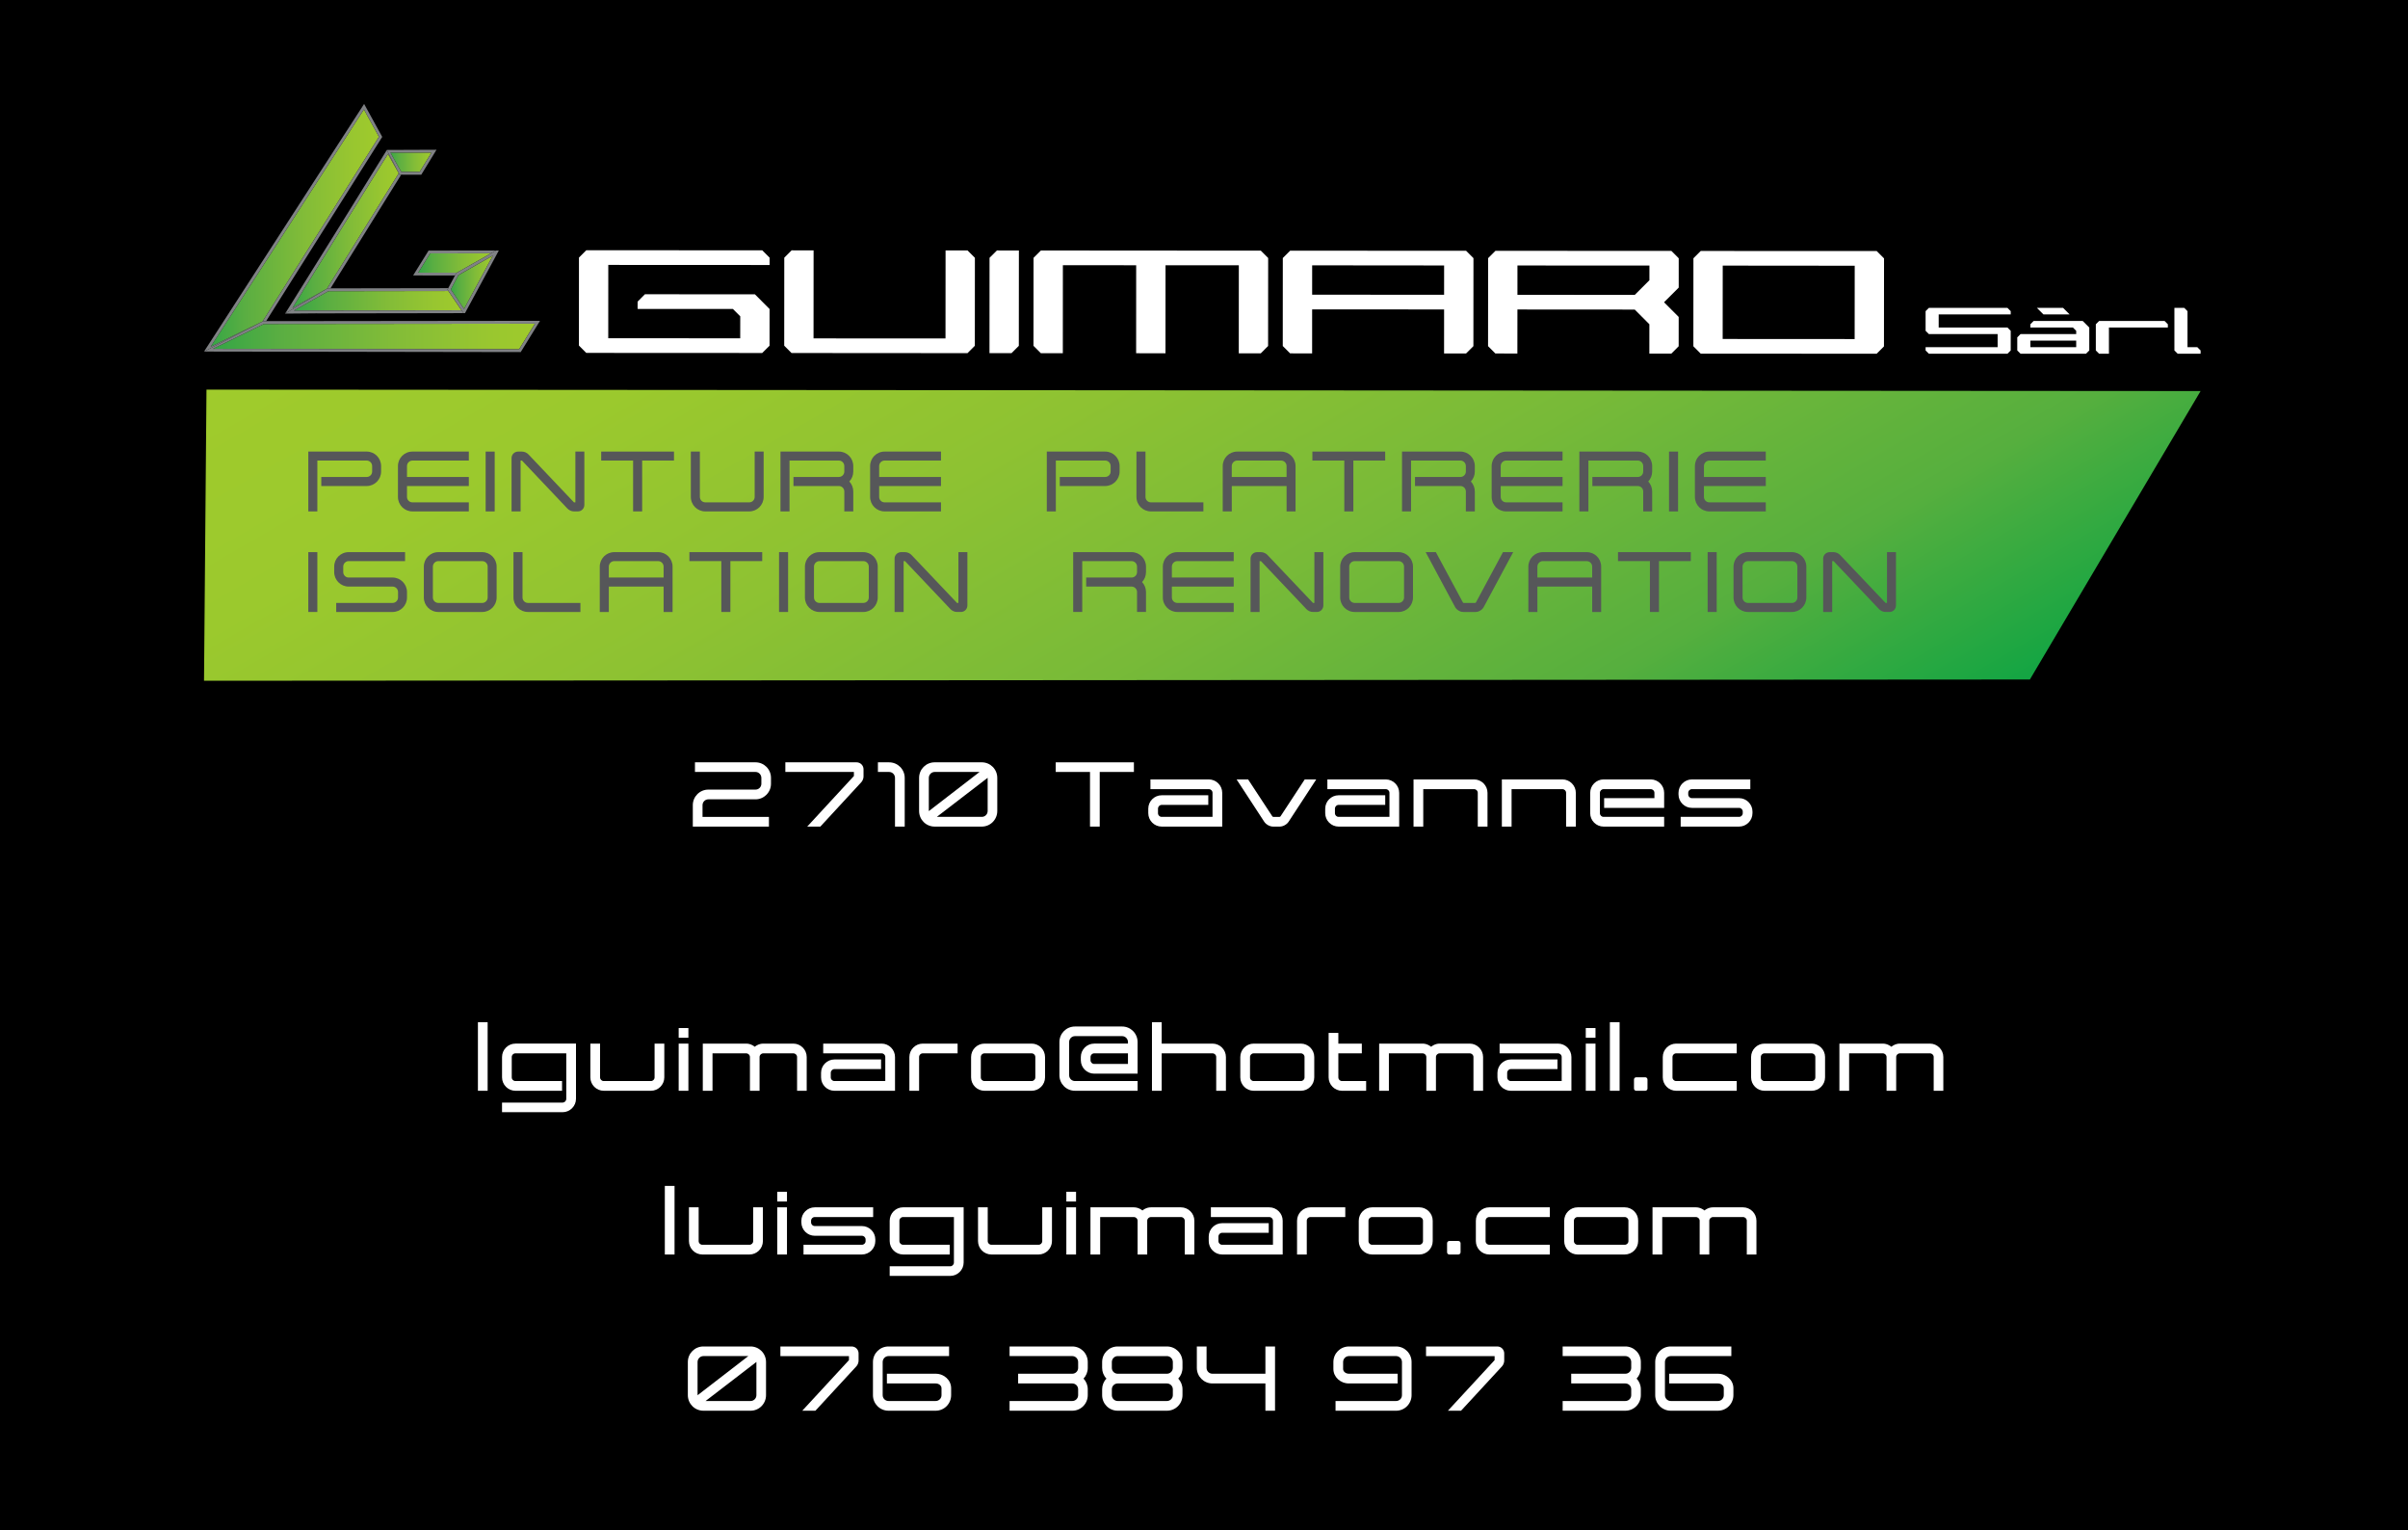 <?xml version="1.0" encoding="UTF-8"?> <svg xmlns="http://www.w3.org/2000/svg" xmlns:xlink="http://www.w3.org/1999/xlink" version="1.1" id="Calque_1" x="0px" y="0px" width="240.945px" height="153.071px" viewBox="0 0 240.945 153.071" xml:space="preserve"> <rect width="240.945" height="153.071"></rect> <g> <defs> <polygon id="SVGID_1_" points="21.076,34.689 26.274,32.157 37.918,13.685 37.918,13.683 36.415,10.947 "></polygon> </defs> <clipPath id="SVGID_2_"> <use xlink:href="#SVGID_1_" overflow="visible"></use> </clipPath> <linearGradient id="SVGID_3_" gradientUnits="userSpaceOnUse" x1="0" y1="153.071" x2="1" y2="153.071" gradientTransform="matrix(17.372 0 0 -17.372 20.688 2681.97)"> <stop offset="0" style="stop-color:#30A546"></stop> <stop offset="0.221" style="stop-color:#5AAE42"></stop> <stop offset="0.562" style="stop-color:#82BC38"></stop> <stop offset="0.834" style="stop-color:#98C630"></stop> <stop offset="1" style="stop-color:#A0CB2B"></stop> </linearGradient> <rect x="21.076" y="10.947" clip-path="url(#SVGID_2_)" fill="url(#SVGID_3_)" width="16.842" height="23.742"></rect> </g> <g> <defs> <rect id="SVGID_4_" width="240.945" height="95.709"></rect> </defs> <clipPath id="SVGID_5_"> <use xlink:href="#SVGID_4_" overflow="visible"></use> </clipPath> <path clip-path="url(#SVGID_5_)" fill="#808285" d="M26.338,32.123h0.033h0.257l11.574-18.358l0.045-0.071l-1.814-3.297 c-5.34,8.256-10.679,16.513-16.019,24.77C22.39,34.153,24.364,33.138,26.338,32.123 M26.273,32.157l-5.197,2.532l15.339-23.741 l1.503,2.735L26.273,32.157z"></path> </g> <g> <defs> <polygon id="SVGID_6_" points="26.404,32.407 21.293,34.897 51.044,34.937 51.943,34.937 53.525,32.378 53.525,32.377 "></polygon> </defs> <clipPath id="SVGID_7_"> <use xlink:href="#SVGID_6_" overflow="visible"></use> </clipPath> <linearGradient id="SVGID_8_" gradientUnits="userSpaceOnUse" x1="0" y1="153.073" x2="1" y2="153.073" gradientTransform="matrix(33.095 0 0 -33.095 20.688 5099.552)"> <stop offset="0" style="stop-color:#30A546"></stop> <stop offset="0.221" style="stop-color:#5AAE42"></stop> <stop offset="0.562" style="stop-color:#82BC38"></stop> <stop offset="0.834" style="stop-color:#98C630"></stop> <stop offset="1" style="stop-color:#A0CB2B"></stop> </linearGradient> <rect x="21.293" y="32.377" clip-path="url(#SVGID_7_)" fill="url(#SVGID_8_)" width="32.232" height="2.56"></rect> </g> <g> <defs> <rect id="SVGID_9_" width="240.945" height="95.709"></rect> </defs> <clipPath id="SVGID_10_"> <use xlink:href="#SVGID_9_" overflow="visible"></use> </clipPath> <path clip-path="url(#SVGID_10_)" fill="#808285" d="M26.629,32.123h-0.257h-0.033c-1.975,1.015-3.95,2.03-5.925,3.044 c10.537,0.017,21.073,0.035,31.609,0.053l0.079,0.001l1.931-3.129L26.629,32.123z M21.293,34.897l5.111-2.49l27.122-0.03 l-1.583,2.561L21.293,34.897z"></path> </g> <g> <defs> <polygon id="SVGID_11_" points="34.698,22.01 30.311,29.081 30.293,29.125 29.256,30.816 29.258,30.816 32.716,28.881 39.901,17.329 38.819,15.403 "></polygon> </defs> <clipPath id="SVGID_12_"> <use xlink:href="#SVGID_11_" overflow="visible"></use> </clipPath> <linearGradient id="SVGID_13_" gradientUnits="userSpaceOnUse" x1="0" y1="153.071" x2="1" y2="153.071" gradientTransform="matrix(11.185 0 0 -11.185 28.875 1735.16)"> <stop offset="0" style="stop-color:#30A546"></stop> <stop offset="0.221" style="stop-color:#5AAE42"></stop> <stop offset="0.562" style="stop-color:#82BC38"></stop> <stop offset="0.834" style="stop-color:#98C630"></stop> <stop offset="1" style="stop-color:#A0CB2B"></stop> </linearGradient> <rect x="29.256" y="15.403" clip-path="url(#SVGID_12_)" fill="url(#SVGID_13_)" width="10.645" height="15.413"></rect> </g> <g> <defs> <rect id="SVGID_14_" width="240.945" height="95.709"></rect> </defs> <clipPath id="SVGID_15_"> <use xlink:href="#SVGID_14_" overflow="visible"></use> </clipPath> <path clip-path="url(#SVGID_15_)" fill="#808285" d="M38.704,15.009c-1.413,2.285-2.828,4.568-4.246,6.851 c-1.972,3.175-3.949,6.346-5.93,9.512c1.417-0.843,2.835-1.685,4.252-2.528h0.037h0.254l7.073-11.371h-0.161 C39.557,16.653,39.13,15.832,38.704,15.009 M32.716,28.88l-3.46,1.936l1.038-1.692l0.017-0.044l4.387-7.071l4.122-6.606 l1.081,1.925L32.716,28.88z"></path> </g> <g> <defs> <polygon id="SVGID_16_" points="39.067,15.268 39.066,15.27 40.147,17.191 41.89,17.197 41.993,17.197 43.174,15.265 "></polygon> </defs> <clipPath id="SVGID_17_"> <use xlink:href="#SVGID_16_" overflow="visible"></use> </clipPath> <linearGradient id="SVGID_18_" gradientUnits="userSpaceOnUse" x1="0" y1="153.071" x2="1" y2="153.071" gradientTransform="matrix(4.594 0 0 -4.594 38.832 719.397)"> <stop offset="0" style="stop-color:#30A546"></stop> <stop offset="0.221" style="stop-color:#5AAE42"></stop> <stop offset="0.562" style="stop-color:#82BC38"></stop> <stop offset="0.834" style="stop-color:#98C630"></stop> <stop offset="1" style="stop-color:#A0CB2B"></stop> </linearGradient> <rect x="39.066" y="15.265" clip-path="url(#SVGID_17_)" fill="url(#SVGID_18_)" width="4.108" height="1.932"></rect> </g> <g> <defs> <rect id="SVGID_19_" width="240.945" height="95.709"></rect> </defs> <clipPath id="SVGID_20_"> <use xlink:href="#SVGID_19_" overflow="visible"></use> </clipPath> <path clip-path="url(#SVGID_20_)" fill="#808285" d="M39.982,17.473h0.162l2.007,0.006l1.526-2.499 c-1.659,0.007-3.319,0.013-4.979,0.02c0.003,0.002,0.004,0.005,0.006,0.009C39.13,15.831,39.556,16.653,39.982,17.473 M43.174,15.265l-1.181,1.932l-1.846-0.006l-1.081-1.923L43.174,15.265z"></path> </g> <g> <defs> <polygon id="SVGID_21_" points="43.041,25.347 41.845,27.273 45.71,27.279 49.13,25.342 "></polygon> </defs> <clipPath id="SVGID_22_"> <use xlink:href="#SVGID_21_" overflow="visible"></use> </clipPath> <linearGradient id="SVGID_23_" gradientUnits="userSpaceOnUse" x1="0" y1="153.071" x2="1" y2="153.071" gradientTransform="matrix(8.072 0 0 -8.072 41.598 1261.938)"> <stop offset="0" style="stop-color:#30A546"></stop> <stop offset="0.221" style="stop-color:#5AAE42"></stop> <stop offset="0.562" style="stop-color:#82BC38"></stop> <stop offset="0.834" style="stop-color:#98C630"></stop> <stop offset="1" style="stop-color:#A0CB2B"></stop> </linearGradient> <rect x="41.845" y="25.342" clip-path="url(#SVGID_22_)" fill="url(#SVGID_23_)" width="7.285" height="1.937"></rect> </g> <g> <defs> <path id="SVGID_24_" d="M32.852,29.128l-3.459,1.935l2.372,0.002l0.017,0.002l13.52-0.024c0.047,0.001,0.093,0.001,0.135-0.001 h0.744l-1.318-1.933L32.852,29.128z"></path> </defs> <clipPath id="SVGID_25_"> <use xlink:href="#SVGID_24_" overflow="visible"></use> </clipPath> <linearGradient id="SVGID_26_" gradientUnits="userSpaceOnUse" x1="0" y1="153.071" x2="1" y2="153.071" gradientTransform="matrix(17.593 0 0 -17.593 28.844 2722.99)"> <stop offset="0" style="stop-color:#30A546"></stop> <stop offset="0.221" style="stop-color:#5AAE42"></stop> <stop offset="0.562" style="stop-color:#82BC38"></stop> <stop offset="0.834" style="stop-color:#98C630"></stop> <stop offset="1" style="stop-color:#A0CB2B"></stop> </linearGradient> <rect x="29.393" y="29.109" clip-path="url(#SVGID_25_)" fill="url(#SVGID_26_)" width="16.788" height="1.958"></rect> </g> <g> <defs> <rect id="SVGID_27_" width="240.945" height="95.709"></rect> </defs> <clipPath id="SVGID_28_"> <use xlink:href="#SVGID_27_" overflow="visible"></use> </clipPath> <path clip-path="url(#SVGID_28_)" fill="#808285" d="M32.816,28.845H32.78c-1.417,0.843-2.835,1.684-4.252,2.527 c1.067-0.008,2.133-0.018,3.198-0.028l0.02,0.004l13.557-0.021c0.05,0,0.097-0.001,0.14-0.002h0.619v-0.002h0.316l-1.604-2.355 l0.077-0.143L32.816,28.845z M44.864,29.109l1.318,1.932h-0.744c-0.042,0.003-0.088,0.003-0.135,0.002l-13.521,0.024l-0.017-0.002 l-2.371-0.002l3.459-1.935L44.864,29.109z"></path> </g> <g> <defs> <polygon id="SVGID_29_" points="45.862,27.527 45.104,28.95 46.435,30.903 49.316,25.569 "></polygon> </defs> <clipPath id="SVGID_30_"> <use xlink:href="#SVGID_29_" overflow="visible"></use> </clipPath> <linearGradient id="SVGID_31_" gradientUnits="userSpaceOnUse" x1="0" y1="153.071" x2="1" y2="153.071" gradientTransform="matrix(4.73 0 0 -4.73 44.941 752.298)"> <stop offset="0" style="stop-color:#30A546"></stop> <stop offset="0.221" style="stop-color:#5AAE42"></stop> <stop offset="0.562" style="stop-color:#82BC38"></stop> <stop offset="0.834" style="stop-color:#98C630"></stop> <stop offset="1" style="stop-color:#A0CB2B"></stop> </linearGradient> <rect x="45.104" y="25.569" clip-path="url(#SVGID_30_)" fill="url(#SVGID_31_)" width="4.212" height="5.334"></rect> </g> <polygon fill="#808285" points="49.322,25.558 45.867,27.515 45.862,27.527 49.316,25.569 "></polygon> <g> <defs> <polygon id="SVGID_32_" points="45.867,27.515 45.862,27.527 49.316,25.569 49.322,25.558 "></polygon> </defs> <clipPath id="SVGID_33_"> <use xlink:href="#SVGID_32_" overflow="visible"></use> </clipPath> <linearGradient id="SVGID_34_" gradientUnits="userSpaceOnUse" x1="0" y1="153.073" x2="1" y2="153.073" gradientTransform="matrix(4.745 0.014 0.014 -4.745 42.732 752.802)"> <stop offset="0" style="stop-color:#30A546"></stop> <stop offset="1" style="stop-color:#A0CB2B"></stop> </linearGradient> <polygon clip-path="url(#SVGID_33_)" fill="url(#SVGID_34_)" points="45.862,25.547 49.328,25.558 49.322,27.537 45.856,27.527 "></polygon> </g> <polygon fill="#808285" points="41.337,27.553 45.521,27.56 45.656,27.309 45.71,27.278 41.844,27.272 43.04,25.346 49.13,25.342 49.629,25.058 42.884,25.063 "></polygon> <path fill="#808285" d="M49.628,25.059l-3.917,2.22l-0.055,0.031l-0.806,1.516l-0.076,0.142l1.604,2.356l0.147-0.001l0.057-0.098 l3.331-6.166l0.001-0.002h-0.281L49.628,25.059z M49.316,25.568l-2.881,5.334l-1.33-1.952l0.757-1.424l0.005-0.012l3.455-1.957 L49.316,25.568z"></path> <polygon fill="#FFFFFF" points="58.66,35.302 57.928,34.566 57.932,25.763 58.665,25.03 76.274,25.041 77.007,25.777 77.006,26.508 60.866,26.5 60.862,33.834 74.066,33.841 74.07,31.643 73.335,30.908 63.798,30.902 63.801,30.169 64.532,29.435 75.537,29.442 77.004,30.911 77.002,34.579 76.267,35.311 "></polygon> <polygon fill="#FFFFFF" points="79.201,35.313 78.469,34.579 78.475,25.777 79.208,25.042 81.408,25.044 81.403,33.85 94.607,33.856 94.614,25.054 96.813,25.055 97.548,25.788 97.543,34.59 96.808,35.326 "></polygon> <polygon fill="#FFFFFF" points="99.009,35.328 99.014,25.789 99.75,25.055 101.951,25.057 101.944,34.593 101.21,35.329 "></polygon> <polygon fill="#FFFFFF" points="104.145,35.33 103.41,34.594 103.417,25.791 104.153,25.058 126.16,25.074 126.893,25.807 126.886,34.611 126.152,35.346 123.953,35.342 123.958,26.539 116.623,26.535 116.618,35.339 113.682,35.335 113.686,26.534 106.352,26.527 106.347,35.331 "></polygon> <path fill="#FFFFFF" d="M129.089,35.348l-0.735-0.736l0.005-8.803l0.736-0.733l17.605,0.011l0.735,0.734l-0.006,8.806l-0.734,0.732 l-2.201-0.003l0.003-4.401l-13.204-0.006l-0.002,4.4L129.089,35.348z M144.497,29.486l0.002-2.932l-13.204-0.012l-0.001,2.937 L144.497,29.486z"></path> <path fill="#FFFFFF" d="M149.627,35.361l-0.732-0.735l0.008-8.804l0.735-0.733l17.604,0.011l0.732,0.734l-0.001,2.934l-1.469,1.468 l1.467,1.469l-0.002,2.932l-0.732,0.733l-2.202-0.002l0.002-2.934l-1.465-1.467l-11.738-0.008l-0.005,4.402H149.627z M163.573,29.5 l1.468-1.468l0.001-1.468l-13.206-0.007l-0.001,2.933L163.573,29.5z"></path> <path fill="#FFFFFF" d="M170.171,35.374l-0.733-0.736l0.006-8.803l0.732-0.73l17.61,0.008l0.731,0.734l-0.007,8.805l-0.734,0.733 L170.171,35.374z M185.577,33.916l0.006-7.335l-13.206-0.012l-0.006,7.339L185.577,33.916z"></path> <polygon fill="#FFFFFF" points="193.004,35.384 192.676,35.057 192.676,34.729 199.883,34.729 199.883,33.419 193.004,33.419 192.676,33.091 192.676,31.125 193.004,30.798 200.866,30.798 201.193,31.125 201.193,31.453 193.986,31.453 193.986,32.763 200.866,32.763 201.193,33.091 201.193,35.057 200.866,35.384 "></polygon> <path fill="#FFFFFF" d="M202.176,35.384l-0.328-0.327v-1.311l0.328-0.327h5.569v-0.328l-0.328-0.327h-4.259v-0.328l0.327-0.328 h4.914l0.655,0.656v2.293l-0.328,0.327H202.176z M207.745,34.074h-4.586v0.655h4.586V34.074z M204.469,31.454l-0.655-0.655h2.62 l0.656,0.655H204.469z"></path> <polygon fill="#FFFFFF" points="210.037,35.384 209.709,35.057 209.709,32.437 210.037,32.108 216.59,32.108 216.916,32.437 216.916,32.763 211.021,32.763 211.021,35.384 "></polygon> <polygon fill="#FFFFFF" points="217.899,35.384 217.571,35.057 217.571,30.798 218.555,30.798 218.882,31.125 218.882,34.729 219.864,34.729 220.192,35.057 220.192,35.384 "></polygon> <g> <defs> <path id="SVGID_35_" d="M20.414,68.097c60.898-0.042,121.798-0.083,182.696-0.125c5.693-9.618,11.389-19.235,17.082-28.855 c-66.511-0.046-133.021-0.095-199.531-0.143C20.579,48.682,20.497,58.389,20.414,68.097"></path> </defs> <clipPath id="SVGID_36_"> <use xlink:href="#SVGID_35_" overflow="visible"></use> </clipPath> <linearGradient id="SVGID_37_" gradientUnits="userSpaceOnUse" x1="0" y1="153.07" x2="1" y2="153.07" gradientTransform="matrix(-60.868 -105.427 -87.154 49.698 13490.064 -7503.531)"> <stop offset="0" style="stop-color:#06A344"></stop> <stop offset="0.209" style="stop-color:#56AF3E"></stop> <stop offset="0.418" style="stop-color:#78BA38"></stop> <stop offset="0.622" style="stop-color:#8EC232"></stop> <stop offset="0.819" style="stop-color:#9BC92D"></stop> <stop offset="1" style="stop-color:#A0CB2C"></stop> </linearGradient> <polygon clip-path="url(#SVGID_36_)" fill="url(#SVGID_37_)" points="69.895,153.8 7.764,46.187 170.711,-46.729 232.842,60.884 "></polygon> </g> <g> <defs> <rect id="SVGID_38_" width="240.945" height="95.709"></rect> </defs> <clipPath id="SVGID_39_"> <use xlink:href="#SVGID_38_" overflow="visible"></use> </clipPath> <path clip-path="url(#SVGID_39_)" fill="#565759" d="M30.849,45.171h5.843c0.796,0,1.442,0.645,1.442,1.45v0.546 c0,0.796-0.646,1.45-1.442,1.45h-4.544v-0.906h4.544c0.302,0,0.545-0.243,0.545-0.544v-0.546c0-0.302-0.243-0.553-0.545-0.553 h-4.938v5.089h-0.905V45.171z"></path> <path clip-path="url(#SVGID_39_)" fill="#565759" d="M39.819,49.707v-3.085c0-0.805,0.645-1.45,1.45-1.45h5.642v0.897h-5.642 c-0.302,0-0.545,0.251-0.545,0.553v1.09h6.187v0.905h-6.187v1.09c0,0.302,0.243,0.545,0.545,0.545h5.642v0.905h-5.642 C40.464,51.157,39.819,50.512,39.819,49.707"></path> <rect x="48.595" y="45.172" clip-path="url(#SVGID_39_)" fill="#565759" width="0.905" height="5.986"></rect> <path clip-path="url(#SVGID_39_)" fill="#565759" d="M56.752,50.847l-4.519-4.77c-0.008,0-0.008,0-0.016-0.008h-0.126v5.088h-0.905 v-5.34c0-0.352,0.293-0.645,0.654-0.645h0.393c0.244,0,0.512,0.125,0.671,0.31l4.527,4.77h0.008h0.134v-5.08h0.898v5.331 c0,0.361-0.285,0.654-0.646,0.654h-0.402C57.18,51.157,56.911,51.031,56.752,50.847"></path> <polygon clip-path="url(#SVGID_39_)" fill="#565759" points="63.349,46.069 60.155,46.069 60.155,45.171 67.44,45.171 67.44,46.069 64.254,46.069 64.254,51.157 63.349,51.157 "></polygon> <path clip-path="url(#SVGID_39_)" fill="#565759" d="M69.125,49.707v-4.535h0.905v4.535c0,0.302,0.243,0.545,0.545,0.545h4.393 c0.302,0,0.545-0.243,0.545-0.545v-4.535h0.897v4.535c0,0.805-0.646,1.45-1.442,1.45h-4.393 C69.77,51.157,69.125,50.512,69.125,49.707"></path> <path clip-path="url(#SVGID_39_)" fill="#565759" d="M84.482,49.162c0-0.302-0.243-0.545-0.545-0.545h-4.543v-0.905h4.543 c0.302,0,0.545-0.243,0.545-0.545v-0.545c0-0.302-0.243-0.553-0.545-0.553H79v5.088h-0.905v-5.986h5.843 c0.797,0,1.442,0.646,1.442,1.451v0.545c0,0.377-0.143,0.729-0.394,0.997c0.251,0.269,0.394,0.621,0.394,0.998v1.995h-0.897V49.162 z"></path> <path clip-path="url(#SVGID_39_)" fill="#565759" d="M87.064,49.707v-3.085c0-0.805,0.645-1.45,1.45-1.45h5.642v0.897h-5.642 c-0.302,0-0.545,0.251-0.545,0.553v1.09h6.187v0.905h-6.187v1.09c0,0.302,0.243,0.545,0.545,0.545h5.642v0.905h-5.642 C87.709,51.157,87.064,50.512,87.064,49.707"></path> <path clip-path="url(#SVGID_39_)" fill="#565759" d="M104.743,45.171h5.843c0.796,0,1.442,0.645,1.442,1.45v0.546 c0,0.796-0.646,1.45-1.442,1.45h-4.544v-0.906h4.544c0.302,0,0.545-0.243,0.545-0.544v-0.546c0-0.302-0.243-0.553-0.545-0.553 h-4.938v5.089h-0.905V45.171z"></path> <path clip-path="url(#SVGID_39_)" fill="#565759" d="M113.713,49.707v-4.535h0.905v4.535c0,0.302,0.243,0.545,0.545,0.545h5.248 v0.905h-5.248C114.358,51.157,113.713,50.512,113.713,49.707"></path> <path clip-path="url(#SVGID_39_)" fill="#565759" d="M128.735,48.618h-5.483v2.539h-0.905v-4.535c0-0.805,0.646-1.45,1.45-1.45 h4.393c0.797,0,1.442,0.645,1.442,1.45v4.535h-0.896V48.618z M128.735,46.622c0-0.302-0.243-0.553-0.546-0.553h-4.393 c-0.301,0-0.545,0.251-0.545,0.553v1.09h5.483V46.622z"></path> <polygon clip-path="url(#SVGID_39_)" fill="#565759" points="134.511,46.069 131.317,46.069 131.317,45.171 138.602,45.171 138.602,46.069 135.416,46.069 135.416,51.157 134.511,51.157 "></polygon> <path clip-path="url(#SVGID_39_)" fill="#565759" d="M146.674,49.162c0-0.302-0.242-0.545-0.545-0.545h-4.543v-0.905h4.543 c0.303,0,0.545-0.243,0.545-0.545v-0.545c0-0.302-0.242-0.553-0.545-0.553h-4.938v5.088h-0.905v-5.986h5.843 c0.796,0,1.442,0.646,1.442,1.451v0.545c0,0.377-0.144,0.729-0.395,0.997c0.251,0.269,0.395,0.621,0.395,0.998v1.995h-0.897V49.162 z"></path> <path clip-path="url(#SVGID_39_)" fill="#565759" d="M149.256,49.707v-3.085c0-0.805,0.646-1.45,1.45-1.45h5.642v0.897h-5.642 c-0.302,0-0.544,0.251-0.544,0.553v1.09h6.186v0.905h-6.186v1.09c0,0.302,0.242,0.545,0.544,0.545h5.642v0.905h-5.642 C149.901,51.157,149.256,50.512,149.256,49.707"></path> <path clip-path="url(#SVGID_39_)" fill="#565759" d="M164.42,49.162c0-0.302-0.242-0.545-0.545-0.545h-4.543v-0.905h4.543 c0.303,0,0.545-0.243,0.545-0.545v-0.545c0-0.302-0.242-0.553-0.545-0.553h-4.938v5.088h-0.905v-5.986h5.843 c0.797,0,1.442,0.646,1.442,1.451v0.545c0,0.377-0.144,0.729-0.395,0.997c0.251,0.269,0.395,0.621,0.395,0.998v1.995h-0.897V49.162 z"></path> <rect x="167.003" y="45.172" clip-path="url(#SVGID_39_)" fill="#565759" width="0.905" height="5.986"></rect> <path clip-path="url(#SVGID_39_)" fill="#565759" d="M169.593,49.707v-3.085c0-0.805,0.645-1.45,1.45-1.45h5.642v0.897h-5.642 c-0.303,0-0.546,0.251-0.546,0.553v1.09h6.188v0.905h-6.188v1.09c0,0.302,0.243,0.545,0.546,0.545h5.642v0.905h-5.642 C170.237,51.157,169.593,50.512,169.593,49.707"></path> <rect x="30.849" y="55.231" clip-path="url(#SVGID_39_)" fill="#565759" width="0.905" height="5.985"></rect> <path clip-path="url(#SVGID_39_)" fill="#565759" d="M33.641,60.311h5.642c0.301,0,0.545-0.243,0.545-0.545v-0.545 c0-0.302-0.244-0.545-0.545-0.545H34.89c-0.805,0-1.45-0.654-1.45-1.45v-0.545c0-0.805,0.645-1.45,1.45-1.45h5.642v0.897H34.89 c-0.302,0-0.545,0.251-0.545,0.553v0.545c0,0.302,0.243,0.545,0.545,0.545h4.393c0.796,0,1.441,0.654,1.441,1.45v0.545 c0,0.805-0.645,1.45-1.441,1.45h-5.642V60.311z"></path> <path clip-path="url(#SVGID_39_)" fill="#565759" d="M42.409,59.767v-3.085c0-0.805,0.645-1.45,1.45-1.45h4.393 c0.796,0,1.441,0.645,1.441,1.45v3.085c0,0.805-0.645,1.45-1.441,1.45h-4.393C43.054,61.216,42.409,60.571,42.409,59.767 M43.314,56.682v3.085c0,0.302,0.243,0.545,0.545,0.545h4.393c0.301,0,0.544-0.243,0.544-0.545v-3.085 c0-0.302-0.243-0.553-0.544-0.553h-4.393C43.558,56.128,43.314,56.379,43.314,56.682"></path> <path clip-path="url(#SVGID_39_)" fill="#565759" d="M51.378,59.766v-4.535h0.905v4.535c0,0.302,0.243,0.545,0.545,0.545h5.248 v0.905h-5.248C52.023,61.216,51.378,60.571,51.378,59.766"></path> <path clip-path="url(#SVGID_39_)" fill="#565759" d="M66.401,58.676h-5.483v2.54h-0.905v-4.535c0-0.805,0.646-1.45,1.45-1.45h4.393 c0.796,0,1.442,0.645,1.442,1.45v4.535h-0.897V58.676z M66.401,56.682c0-0.302-0.243-0.553-0.545-0.553h-4.393 c-0.301,0-0.545,0.251-0.545,0.553v1.09h5.483V56.682z"></path> <polygon clip-path="url(#SVGID_39_)" fill="#565759" points="72.176,56.128 68.982,56.128 68.982,55.231 76.268,55.231 76.268,56.128 73.082,56.128 73.082,61.216 72.176,61.216 "></polygon> <rect x="77.952" y="55.231" clip-path="url(#SVGID_39_)" fill="#565759" width="0.905" height="5.985"></rect> <path clip-path="url(#SVGID_39_)" fill="#565759" d="M80.542,59.767v-3.085c0-0.805,0.645-1.45,1.45-1.45h4.392 c0.797,0,1.442,0.645,1.442,1.45v3.085c0,0.805-0.645,1.45-1.442,1.45h-4.392C81.188,61.216,80.542,60.571,80.542,59.767 M81.448,56.682v3.085c0,0.302,0.243,0.545,0.545,0.545h4.392c0.302,0,0.546-0.243,0.546-0.545v-3.085 c0-0.302-0.244-0.553-0.546-0.553h-4.392C81.691,56.128,81.448,56.379,81.448,56.682"></path> <path clip-path="url(#SVGID_39_)" fill="#565759" d="M95.078,60.906l-4.518-4.77c-0.008,0-0.008,0-0.017-0.008h-0.126v5.088h-0.905 v-5.34c0-0.352,0.293-0.645,0.654-0.645h0.394c0.243,0,0.511,0.125,0.67,0.31l4.527,4.77h0.009h0.133v-5.08h0.898v5.331 c0,0.361-0.285,0.654-0.646,0.654h-0.402C95.506,61.216,95.237,61.091,95.078,60.906"></path> <path clip-path="url(#SVGID_39_)" fill="#565759" d="M113.772,59.221c0-0.302-0.243-0.545-0.545-0.545h-4.543v-0.905h4.543 c0.302,0,0.545-0.243,0.545-0.545v-0.545c0-0.302-0.243-0.553-0.545-0.553h-4.938v5.088h-0.905v-5.985h5.843 c0.796,0,1.442,0.645,1.442,1.45v0.545c0,0.377-0.143,0.729-0.394,0.997c0.251,0.269,0.394,0.621,0.394,0.998v1.995h-0.897V59.221z "></path> <path clip-path="url(#SVGID_39_)" fill="#565759" d="M116.354,59.766v-3.085c0-0.805,0.645-1.45,1.45-1.45h5.642v0.897h-5.642 c-0.302,0-0.545,0.251-0.545,0.553v1.09h6.187v0.905h-6.187v1.09c0,0.302,0.243,0.545,0.545,0.545h5.642v0.905h-5.642 C116.999,61.216,116.354,60.571,116.354,59.766"></path> <path clip-path="url(#SVGID_39_)" fill="#565759" d="M130.696,60.906l-4.519-4.77c-0.008,0-0.008,0-0.017-0.008h-0.126v5.088 h-0.904v-5.34c0-0.352,0.293-0.645,0.652-0.645h0.395c0.243,0,0.512,0.125,0.671,0.31l4.527,4.77h0.009h0.133v-5.08h0.898v5.331 c0,0.361-0.286,0.654-0.646,0.654h-0.402C131.125,61.216,130.855,61.091,130.696,60.906"></path> <path clip-path="url(#SVGID_39_)" fill="#565759" d="M134.1,59.767v-3.085c0-0.805,0.646-1.45,1.451-1.45h4.392 c0.797,0,1.442,0.645,1.442,1.45v3.085c0,0.805-0.646,1.45-1.442,1.45h-4.392C134.745,61.216,134.1,60.571,134.1,59.767 M135.006,56.682v3.085c0,0.302,0.242,0.545,0.545,0.545h4.392c0.302,0,0.546-0.243,0.546-0.545v-3.085 c0-0.302-0.244-0.553-0.546-0.553h-4.392C135.248,56.128,135.006,56.379,135.006,56.682"></path> <path clip-path="url(#SVGID_39_)" fill="#565759" d="M145.601,60.73l-2.95-5.499h1.022l2.708,5.038 c0.008,0.017,0.05,0.042,0.067,0.042h1.156c0.025,0,0.067-0.025,0.075-0.042l2.708-5.038h1.023l-2.951,5.499 c-0.151,0.277-0.495,0.486-0.813,0.486h-1.232C146.096,61.216,145.752,61.007,145.601,60.73"></path> <path clip-path="url(#SVGID_39_)" fill="#565759" d="M159.315,58.676h-5.483v2.54h-0.904v-4.535c0-0.805,0.646-1.45,1.45-1.45 h4.393c0.796,0,1.442,0.645,1.442,1.45v4.535h-0.897V58.676z M159.315,56.682c0-0.302-0.243-0.553-0.545-0.553h-4.393 c-0.302,0-0.546,0.251-0.546,0.553v1.09h5.483V56.682z"></path> <polygon clip-path="url(#SVGID_39_)" fill="#565759" points="165.091,56.128 161.898,56.128 161.898,55.231 169.182,55.231 169.182,56.128 165.997,56.128 165.997,61.216 165.091,61.216 "></polygon> <rect x="170.866" y="55.231" clip-path="url(#SVGID_39_)" fill="#565759" width="0.906" height="5.985"></rect> <path clip-path="url(#SVGID_39_)" fill="#565759" d="M173.457,59.767v-3.085c0-0.805,0.646-1.45,1.45-1.45h4.394 c0.796,0,1.44,0.645,1.44,1.45v3.085c0,0.805-0.645,1.45-1.44,1.45h-4.394C174.103,61.216,173.457,60.571,173.457,59.767 M174.362,56.682v3.085c0,0.302,0.243,0.545,0.545,0.545h4.394c0.301,0,0.544-0.243,0.544-0.545v-3.085 c0-0.302-0.243-0.553-0.544-0.553h-4.394C174.605,56.128,174.362,56.379,174.362,56.682"></path> <path clip-path="url(#SVGID_39_)" fill="#565759" d="M187.993,60.906l-4.519-4.77c-0.009,0-0.009,0-0.017-0.008h-0.126v5.088 h-0.905v-5.34c0-0.352,0.293-0.645,0.654-0.645h0.394c0.243,0,0.512,0.125,0.67,0.31l4.527,4.77h0.009h0.133v-5.08h0.898v5.331 c0,0.361-0.285,0.654-0.646,0.654h-0.401C188.421,61.216,188.152,61.091,187.993,60.906"></path> </g> <g> </g> <g> <path fill="#FFFFFF" d="M69.322,80.542c0-0.855,0.693-1.558,1.558-1.558h4.717c0.324,0,0.585-0.261,0.585-0.585v-0.585 c0-0.324-0.261-0.595-0.585-0.595h-6.059v-0.963h6.059c0.855,0,1.548,0.693,1.548,1.558V78.4c0,0.855-0.693,1.558-1.548,1.558 H70.88c-0.324,0-0.585,0.261-0.585,0.585v1.17h6.644v0.973h-7.616V80.542z"></path> </g> <g> <path fill="#FFFFFF" d="M85.442,77.22h-6.86v-0.963h7.13c0.387,0,0.693,0.315,0.693,0.693v0.729c0,0.189-0.09,0.424-0.216,0.559 l-4.105,4.447H80.77l4.672-5.06V77.22z"></path> </g> <g> <path fill="#FFFFFF" d="M89.554,77.815c0-0.324-0.261-0.595-0.585-0.595h-1.125v-0.963h1.125c0.855,0,1.557,0.693,1.557,1.558v4.87 h-0.972V77.815z"></path> <path fill="#FFFFFF" d="M91.965,81.127v-3.313c0-0.865,0.693-1.558,1.558-1.558h4.717c0.855,0,1.548,0.693,1.548,1.558v3.313 c0,0.864-0.693,1.558-1.548,1.558h-4.717C92.659,82.685,91.965,81.992,91.965,81.127z M92.938,77.815v3.321l5.078-3.916h-4.492 C93.199,77.22,92.938,77.491,92.938,77.815z M98.825,81.127v-3.322l-5.086,3.907h4.501C98.564,81.712,98.825,81.452,98.825,81.127z "></path> </g> <g> <path fill="#FFFFFF" d="M109.066,77.22h-3.43v-0.963h7.823v0.963h-3.421v5.465h-0.972V77.22z"></path> </g> <g> <path fill="#FFFFFF" d="M114.897,81.343v-0.45c0-0.737,0.603-1.341,1.341-1.341h4.663v0.963h-4.663 c-0.207,0-0.369,0.171-0.369,0.378v0.45c0,0.207,0.162,0.369,0.369,0.369h5.087v-2.403c0-0.207-0.162-0.369-0.369-0.369h-5.843 v-0.973h5.843c0.738,0,1.341,0.604,1.341,1.342v3.376h-6.059C115.5,82.685,114.897,82.082,114.897,81.343z"></path> </g> <g> <path fill="#FFFFFF" d="M126.499,82.199l-2.764-4.231h1.152l2.422,3.691c0.009,0.027,0.072,0.054,0.099,0.054h0.621 c0.027,0,0.091-0.026,0.1-0.054l2.422-3.691h1.152l-2.765,4.231c-0.18,0.279-0.558,0.486-0.891,0.486h-0.657 C127.058,82.685,126.68,82.478,126.499,82.199z"></path> </g> <g> <path fill="#FFFFFF" d="M132.601,81.343v-0.45c0-0.737,0.604-1.341,1.342-1.341h4.663v0.963h-4.663 c-0.207,0-0.369,0.171-0.369,0.378v0.45c0,0.207,0.162,0.369,0.369,0.369h5.086v-2.403c0-0.207-0.162-0.369-0.369-0.369h-5.843 v-0.973h5.843c0.738,0,1.342,0.604,1.342,1.342v3.376h-6.059C133.204,82.685,132.601,82.082,132.601,81.343z"></path> </g> <g> <path fill="#FFFFFF" d="M147.866,79.309c0-0.207-0.162-0.369-0.369-0.369h-5.086v3.745h-0.973v-4.718h6.059 c0.738,0,1.342,0.604,1.342,1.342v3.376h-0.973V79.309z"></path> </g> <g> <path fill="#FFFFFF" d="M156.704,79.309c0-0.207-0.162-0.369-0.369-0.369h-5.086v3.745h-0.973v-4.718h6.059 c0.738,0,1.342,0.604,1.342,1.342v3.376h-0.973V79.309z"></path> <path fill="#FFFFFF" d="M159.114,81.343v-2.034c0-0.738,0.604-1.342,1.342-1.342h4.717c0.738,0,1.342,0.604,1.342,1.342v1.504 h-6.005V79.84h5.032v-0.531c0-0.207-0.162-0.369-0.369-0.369h-4.717c-0.207,0-0.369,0.162-0.369,0.369v2.034 c0,0.207,0.162,0.369,0.369,0.369h6.059v0.973h-6.059C159.718,82.685,159.114,82.082,159.114,81.343z"></path> <path fill="#FFFFFF" d="M168.168,81.712h5.843c0.207,0,0.369-0.162,0.369-0.369v-0.162c0-0.197-0.162-0.368-0.369-0.368h-4.717 c-0.738,0-1.342-0.604-1.342-1.342v-0.162c0-0.738,0.604-1.342,1.342-1.342h5.843v0.973h-5.843c-0.207,0-0.369,0.162-0.369,0.369 v0.162c0,0.207,0.162,0.369,0.369,0.369h4.717c0.738,0,1.342,0.604,1.342,1.341v0.162c0,0.738-0.604,1.342-1.342,1.342h-5.843 V81.712z"></path> </g> <g> <path fill="#FFFFFF" d="M47.821,109.112v-6.86h0.972v6.86H47.821z"></path> </g> <g> <path fill="#FFFFFF" d="M50.233,110.292h6.059c0.207,0,0.369-0.172,0.369-0.379v-4.546h-5.086c-0.207,0-0.369,0.162-0.369,0.369 v2.034c0,0.207,0.162,0.369,0.369,0.369h4.664v0.973h-4.664c-0.738,0-1.341-0.604-1.341-1.342v-2.034 c0-0.738,0.603-1.342,1.341-1.342h6.059v5.519c0,0.738-0.604,1.342-1.342,1.342h-6.059V110.292z"></path> </g> <g> <path fill="#FFFFFF" d="M59.071,107.77v-3.376h0.972v3.376c0,0.207,0.162,0.369,0.369,0.369h4.717c0.207,0,0.369-0.162,0.369-0.369 v-3.376h0.973v3.376c0,0.738-0.604,1.342-1.342,1.342h-4.717C59.674,109.112,59.071,108.508,59.071,107.77z"></path> <path fill="#FFFFFF" d="M67.909,102.837h0.972v0.972h-0.972V102.837z M67.909,104.394h0.972v4.718h-0.972V104.394z"></path> <path fill="#FFFFFF" d="M79.756,105.736c0-0.207-0.171-0.369-0.378-0.369H76.38c-0.207,0-0.378,0.162-0.378,0.369v3.376h-0.963 v-3.376c0-0.207-0.171-0.369-0.378-0.369h-3.367v3.745h-0.972v-4.718h4.339c0.216,0,0.423,0.055,0.612,0.153 c0.09,0.045,0.171,0.1,0.252,0.162c0.072-0.063,0.153-0.117,0.243-0.162c0.189-0.099,0.396-0.153,0.612-0.153h2.998 c0.738,0,1.341,0.604,1.341,1.342v3.376h-0.963V105.736z"></path> </g> <g> <path fill="#FFFFFF" d="M82.155,107.77v-0.45c0-0.737,0.603-1.341,1.341-1.341h4.664v0.963h-4.664 c-0.207,0-0.369,0.171-0.369,0.378v0.45c0,0.207,0.162,0.369,0.369,0.369h5.086v-2.403c0-0.207-0.162-0.369-0.369-0.369h-5.843 v-0.973h5.843c0.738,0,1.342,0.604,1.342,1.342v3.376h-6.059C82.758,109.112,82.155,108.508,82.155,107.77z"></path> <path fill="#FFFFFF" d="M90.993,105.736c0-0.738,0.603-1.342,1.341-1.342h3.484v0.973h-3.484c-0.207,0-0.369,0.162-0.369,0.369 v3.376h-0.972V105.736z"></path> <path fill="#FFFFFF" d="M97.167,107.77v-2.034c0-0.738,0.603-1.342,1.341-1.342h4.717c0.738,0,1.342,0.604,1.342,1.342v2.034 c0,0.738-0.604,1.342-1.342,1.342h-4.717C97.77,109.112,97.167,108.508,97.167,107.77z M98.139,105.736v2.034 c0,0.207,0.162,0.369,0.369,0.369h4.717c0.207,0,0.369-0.162,0.369-0.369v-2.034c0-0.207-0.162-0.369-0.369-0.369h-4.717 C98.301,105.367,98.139,105.529,98.139,105.736z"></path> </g> <g> <path fill="#FFFFFF" d="M106.005,107.554v-3.313c0-0.864,0.693-1.558,1.558-1.558h4.717c0.855,0,1.548,0.693,1.548,1.558v3.159 h-4.339c-0.738,0-1.341-0.603-1.341-1.341v-0.324c0-0.738,0.603-1.342,1.341-1.342h3.376v-0.152c0-0.324-0.261-0.595-0.585-0.595 h-4.717c-0.324,0-0.585,0.271-0.585,0.595v3.313c0,0.324,0.261,0.585,0.585,0.585h6.266v0.973h-6.266 C106.699,109.112,106.005,108.418,106.005,107.554z M109.12,105.736v0.324c0,0.198,0.162,0.369,0.369,0.369h3.376v-1.063h-3.376 C109.282,105.367,109.12,105.529,109.12,105.736z"></path> </g> <g> <path fill="#FFFFFF" d="M121.694,105.736c0-0.207-0.162-0.369-0.369-0.369h-5.087v3.745h-0.972v-6.86h0.972v2.143h5.087 c0.738,0,1.341,0.604,1.341,1.342v3.376h-0.972V105.736z"></path> </g> <g> <path fill="#FFFFFF" d="M124.104,107.77v-2.034c0-0.738,0.604-1.342,1.342-1.342h4.717c0.738,0,1.342,0.604,1.342,1.342v2.034 c0,0.738-0.604,1.342-1.342,1.342h-4.717C124.708,109.112,124.104,108.508,124.104,107.77z M125.077,105.736v2.034 c0,0.207,0.162,0.369,0.369,0.369h4.717c0.207,0,0.369-0.162,0.369-0.369v-2.034c0-0.207-0.162-0.369-0.369-0.369h-4.717 C125.239,105.367,125.077,105.529,125.077,105.736z"></path> </g> <g> <path fill="#FFFFFF" d="M132.942,107.77v-4.447h0.973v1.071h2.35v0.973h-2.35v2.403c0,0.207,0.162,0.369,0.369,0.369h2.412v0.973 h-2.412C133.546,109.112,132.942,108.508,132.942,107.77z"></path> </g> <g> <path fill="#FFFFFF" d="M147.435,105.736c0-0.207-0.171-0.369-0.378-0.369h-2.998c-0.207,0-0.378,0.162-0.378,0.369v3.376h-0.963 v-3.376c0-0.207-0.172-0.369-0.379-0.369h-3.366v3.745H138v-4.718h4.339c0.217,0,0.424,0.055,0.612,0.153 c0.09,0.045,0.171,0.1,0.252,0.162c0.072-0.063,0.153-0.117,0.243-0.162c0.189-0.099,0.396-0.153,0.612-0.153h2.998 c0.738,0,1.342,0.604,1.342,1.342v3.376h-0.964V105.736z"></path> <path fill="#FFFFFF" d="M149.835,107.77v-0.45c0-0.737,0.604-1.341,1.342-1.341h4.663v0.963h-4.663 c-0.207,0-0.369,0.171-0.369,0.378v0.45c0,0.207,0.162,0.369,0.369,0.369h5.086v-2.403c0-0.207-0.162-0.369-0.369-0.369h-5.843 v-0.973h5.843c0.738,0,1.342,0.604,1.342,1.342v3.376h-6.059C150.438,109.112,149.835,108.508,149.835,107.77z"></path> </g> <g> <path fill="#FFFFFF" d="M158.673,102.837h0.973v0.972h-0.973V102.837z M158.673,104.394h0.973v4.718h-0.973V104.394z"></path> </g> <g> <path fill="#FFFFFF" d="M161.085,109.112v-6.86h0.973v6.86H161.085z"></path> </g> <g> <path fill="#FFFFFF" d="M163.722,107.761h0.9c0.126,0,0.226,0.1,0.226,0.226v0.9c0,0.126-0.1,0.225-0.226,0.225h-0.9 c-0.126,0-0.225-0.099-0.225-0.225v-0.9C163.497,107.861,163.596,107.761,163.722,107.761z"></path> </g> <g> <path fill="#FFFFFF" d="M166.377,107.77v-2.034c0-0.738,0.604-1.342,1.342-1.342h6.059v0.973h-6.059 c-0.207,0-0.369,0.162-0.369,0.369v2.034c0,0.207,0.162,0.369,0.369,0.369h6.059v0.973h-6.059 C166.98,109.112,166.377,108.508,166.377,107.77z"></path> <path fill="#FFFFFF" d="M175.215,107.77v-2.034c0-0.738,0.604-1.342,1.342-1.342h4.717c0.738,0,1.342,0.604,1.342,1.342v2.034 c0,0.738-0.604,1.342-1.342,1.342h-4.717C175.818,109.112,175.215,108.508,175.215,107.77z M176.188,105.736v2.034 c0,0.207,0.162,0.369,0.369,0.369h4.717c0.207,0,0.369-0.162,0.369-0.369v-2.034c0-0.207-0.162-0.369-0.369-0.369h-4.717 C176.35,105.367,176.188,105.529,176.188,105.736z"></path> </g> <g> <path fill="#FFFFFF" d="M193.486,105.736c0-0.207-0.171-0.369-0.378-0.369h-2.998c-0.207,0-0.378,0.162-0.378,0.369v3.376h-0.963 v-3.376c0-0.207-0.172-0.369-0.379-0.369h-3.366v3.745h-0.973v-4.718h4.339c0.217,0,0.424,0.055,0.612,0.153 c0.091,0.045,0.171,0.1,0.252,0.162c0.072-0.063,0.153-0.117,0.243-0.162c0.189-0.099,0.396-0.153,0.612-0.153h2.998 c0.738,0,1.342,0.604,1.342,1.342v3.376h-0.964V105.736z"></path> </g> <g> </g> <g> <path fill="#FFFFFF" d="M66.523,125.489v-6.86h0.972v6.86H66.523z"></path> <path fill="#FFFFFF" d="M68.936,124.147v-3.376h0.972v3.376c0,0.207,0.162,0.369,0.369,0.369h4.717 c0.207,0,0.369-0.162,0.369-0.369v-3.376h0.973v3.376c0,0.738-0.604,1.342-1.342,1.342h-4.717 C69.539,125.489,68.936,124.885,68.936,124.147z"></path> <path fill="#FFFFFF" d="M77.773,119.214h0.972v0.972h-0.972V119.214z M77.773,120.771h0.972v4.718h-0.972V120.771z"></path> </g> <g> <path fill="#FFFFFF" d="M80.4,124.516h5.842c0.208,0,0.369-0.162,0.369-0.369v-0.162c0-0.197-0.162-0.369-0.369-0.369h-4.717 c-0.738,0-1.341-0.603-1.341-1.341v-0.162c0-0.738,0.603-1.342,1.341-1.342h5.843v0.973h-5.843c-0.207,0-0.369,0.162-0.369,0.369 v0.162c0,0.207,0.162,0.369,0.369,0.369h4.717c0.738,0,1.342,0.604,1.342,1.341v0.162c0,0.738-0.604,1.342-1.342,1.342H80.4 V124.516z"></path> </g> <g> <path fill="#FFFFFF" d="M89.022,126.668h6.059c0.208,0,0.369-0.172,0.369-0.379v-4.546h-5.086c-0.207,0-0.369,0.162-0.369,0.369 v2.034c0,0.207,0.162,0.369,0.369,0.369h4.664v0.973h-4.664c-0.738,0-1.341-0.604-1.341-1.342v-2.034 c0-0.738,0.603-1.342,1.341-1.342h6.059v5.519c0,0.738-0.604,1.342-1.342,1.342h-6.059V126.668z"></path> </g> <g> <path fill="#FFFFFF" d="M97.86,124.147v-3.376h0.972v3.376c0,0.207,0.162,0.369,0.369,0.369h4.717c0.207,0,0.369-0.162,0.369-0.369 v-3.376h0.973v3.376c0,0.738-0.604,1.342-1.342,1.342h-4.717C98.463,125.489,97.86,124.885,97.86,124.147z"></path> </g> <g> <path fill="#FFFFFF" d="M106.698,119.214h0.972v0.972h-0.972V119.214z M106.698,120.771h0.972v4.718h-0.972V120.771z"></path> </g> <g> <path fill="#FFFFFF" d="M118.545,122.113c0-0.207-0.171-0.369-0.378-0.369h-2.998c-0.207,0-0.378,0.162-0.378,0.369v3.376h-0.963 v-3.376c0-0.207-0.171-0.369-0.378-0.369h-3.367v3.745h-0.972v-4.718h4.339c0.216,0,0.423,0.055,0.612,0.153 c0.09,0.045,0.171,0.1,0.252,0.162c0.072-0.063,0.153-0.117,0.243-0.162c0.189-0.099,0.396-0.153,0.612-0.153h2.998 c0.738,0,1.341,0.604,1.341,1.342v3.376h-0.963V122.113z"></path> <path fill="#FFFFFF" d="M120.945,124.147v-0.45c0-0.737,0.604-1.341,1.342-1.341h4.663v0.963h-4.663 c-0.207,0-0.369,0.171-0.369,0.378v0.45c0,0.207,0.162,0.369,0.369,0.369h5.086v-2.403c0-0.207-0.162-0.369-0.369-0.369h-5.843 v-0.973h5.843c0.738,0,1.342,0.604,1.342,1.342v3.376h-6.059C121.549,125.489,120.945,124.885,120.945,124.147z"></path> </g> <g> <path fill="#FFFFFF" d="M129.783,122.113c0-0.738,0.604-1.342,1.342-1.342h3.483v0.973h-3.483c-0.207,0-0.369,0.162-0.369,0.369 v3.376h-0.973V122.113z"></path> </g> <g> <path fill="#FFFFFF" d="M135.957,124.147v-2.034c0-0.738,0.604-1.342,1.342-1.342h4.717c0.738,0,1.342,0.604,1.342,1.342v2.034 c0,0.738-0.604,1.342-1.342,1.342h-4.717C136.561,125.489,135.957,124.885,135.957,124.147z M136.93,122.113v2.034 c0,0.207,0.162,0.369,0.369,0.369h4.717c0.207,0,0.369-0.162,0.369-0.369v-2.034c0-0.207-0.162-0.369-0.369-0.369h-4.717 C137.092,121.744,136.93,121.906,136.93,122.113z"></path> <path fill="#FFFFFF" d="M145.02,124.138h0.9c0.126,0,0.226,0.1,0.226,0.226v0.9c0,0.126-0.1,0.225-0.226,0.225h-0.9 c-0.126,0-0.225-0.099-0.225-0.225v-0.9C144.795,124.238,144.894,124.138,145.02,124.138z"></path> </g> <g> <path fill="#FFFFFF" d="M147.675,124.147v-2.034c0-0.738,0.604-1.342,1.342-1.342h6.059v0.973h-6.059 c-0.207,0-0.369,0.162-0.369,0.369v2.034c0,0.207,0.162,0.369,0.369,0.369h6.059v0.973h-6.059 C148.278,125.489,147.675,124.885,147.675,124.147z"></path> </g> <g> <path fill="#FFFFFF" d="M156.514,124.147v-2.034c0-0.738,0.604-1.342,1.342-1.342h4.717c0.738,0,1.342,0.604,1.342,1.342v2.034 c0,0.738-0.604,1.342-1.342,1.342h-4.717C157.117,125.489,156.514,124.885,156.514,124.147z M157.486,122.113v2.034 c0,0.207,0.162,0.369,0.369,0.369h4.717c0.207,0,0.369-0.162,0.369-0.369v-2.034c0-0.207-0.162-0.369-0.369-0.369h-4.717 C157.648,121.744,157.486,121.906,157.486,122.113z"></path> <path fill="#FFFFFF" d="M174.786,122.113c0-0.207-0.171-0.369-0.378-0.369h-2.998c-0.207,0-0.378,0.162-0.378,0.369v3.376h-0.963 v-3.376c0-0.207-0.172-0.369-0.379-0.369h-3.366v3.745h-0.973v-4.718h4.339c0.217,0,0.424,0.055,0.612,0.153 c0.09,0.045,0.171,0.1,0.252,0.162c0.072-0.063,0.153-0.117,0.243-0.162c0.189-0.099,0.396-0.153,0.612-0.153h2.998 c0.738,0,1.342,0.604,1.342,1.342v3.376h-0.964V122.113z"></path> </g> <g> <path fill="#FFFFFF" d="M68.826,139.559v-3.313c0-0.864,0.693-1.558,1.558-1.558h4.717c0.855,0,1.548,0.693,1.548,1.558v3.313 c0,0.864-0.693,1.558-1.548,1.558h-4.717C69.52,141.117,68.826,140.423,68.826,139.559z M69.798,136.247v3.321l5.078-3.916h-4.492 C70.06,135.652,69.798,135.922,69.798,136.247z M75.686,139.559v-3.322l-5.086,3.907h4.501 C75.425,140.144,75.686,139.883,75.686,139.559z"></path> </g> <g> <path fill="#FFFFFF" d="M84.947,135.652h-6.86v-0.963h7.13c0.387,0,0.693,0.314,0.693,0.693v0.729c0,0.189-0.09,0.424-0.216,0.559 l-4.105,4.447h-1.314l4.672-5.06V135.652z"></path> </g> <g> <path fill="#FFFFFF" d="M87.348,139.559v-3.313c0-0.864,0.693-1.558,1.558-1.558h6.059v0.963h-6.059 c-0.324,0-0.585,0.271-0.585,0.595v3.313c0,0.324,0.261,0.585,0.585,0.585h4.717c0.324,0,0.585-0.261,0.585-0.585v-0.693 c0-0.261-0.261-0.477-0.585-0.477h-4.879v-0.973h4.879c0.855,0,1.548,0.648,1.548,1.449v0.693c0,0.864-0.693,1.558-1.548,1.558 h-4.717C88.042,141.117,87.348,140.423,87.348,139.559z"></path> </g> <g> </g> <g> <path fill="#FFFFFF" d="M101.019,140.144h6.275c0.324,0,0.585-0.261,0.585-0.585v-0.585c0-0.324-0.261-0.585-0.585-0.585h-5.419 v-0.973h5.419c0.324,0,0.585-0.261,0.585-0.585v-0.585c0-0.324-0.261-0.595-0.585-0.595h-6.275v-0.963h6.275 c0.855,0,1.548,0.693,1.548,1.558v0.585c0,0.405-0.153,0.783-0.423,1.071c0.27,0.288,0.423,0.666,0.423,1.071v0.585 c0,0.864-0.693,1.558-1.548,1.558h-6.275V140.144z"></path> <path fill="#FFFFFF" d="M110.28,139.559v-0.585c0-0.405,0.153-0.783,0.432-1.071c-0.279-0.288-0.432-0.666-0.432-1.071v-0.585 c0-0.864,0.693-1.558,1.558-1.558h4.924c0.864,0,1.558,0.693,1.558,1.558v0.585c0,0.405-0.153,0.783-0.423,1.071 c0.27,0.288,0.423,0.666,0.423,1.071v0.585c0,0.864-0.693,1.558-1.558,1.558h-4.924C110.973,141.117,110.28,140.423,110.28,139.559 z M111.252,136.247v0.585c0,0.324,0.261,0.585,0.585,0.585h4.924c0.324,0,0.594-0.261,0.594-0.585v-0.585 c0-0.324-0.27-0.595-0.594-0.595h-4.924C111.513,135.652,111.252,135.922,111.252,136.247z M111.252,138.974v0.585 c0,0.324,0.261,0.585,0.585,0.585h4.924c0.324,0,0.594-0.261,0.594-0.585v-0.585c0-0.324-0.27-0.585-0.594-0.585h-4.924 C111.513,138.389,111.252,138.65,111.252,138.974z"></path> <path fill="#FFFFFF" d="M126.617,138.389h-5.303c-0.864,0-1.558-0.702-1.558-1.558v-2.143h0.973v2.143 c0,0.324,0.261,0.585,0.585,0.585h5.303v-2.728h0.963v6.428h-0.963V138.389z"></path> <path fill="#FFFFFF" d="M133.635,140.144h6.059c0.324,0,0.586-0.261,0.586-0.585v-3.313c0-0.324-0.262-0.595-0.586-0.595h-4.717 c-0.324,0-0.585,0.271-0.585,0.595v0.693c0,0.261,0.261,0.477,0.585,0.477h4.87v0.973h-4.87c-0.864,0-1.558-0.648-1.558-1.449 v-0.693c0-0.864,0.693-1.558,1.558-1.558h4.717c0.855,0,1.549,0.693,1.549,1.558v3.313c0,0.864-0.693,1.558-1.549,1.558h-6.059 V140.144z"></path> </g> <g> <path fill="#FFFFFF" d="M149.55,135.652h-6.86v-0.963h7.13c0.388,0,0.693,0.314,0.693,0.693v0.729c0,0.189-0.09,0.424-0.216,0.559 l-4.105,4.447h-1.314l4.673-5.06V135.652z"></path> </g> <g> <path fill="#FFFFFF" d="M156.36,140.144h6.274c0.324,0,0.586-0.261,0.586-0.585v-0.585c0-0.324-0.262-0.585-0.586-0.585h-5.419 v-0.973h5.419c0.324,0,0.586-0.261,0.586-0.585v-0.585c0-0.324-0.262-0.595-0.586-0.595h-6.274v-0.963h6.274 c0.855,0,1.549,0.693,1.549,1.558v0.585c0,0.405-0.153,0.783-0.423,1.071c0.27,0.288,0.423,0.666,0.423,1.071v0.585 c0,0.864-0.693,1.558-1.549,1.558h-6.274V140.144z"></path> <path fill="#FFFFFF" d="M165.621,139.559v-3.313c0-0.864,0.693-1.558,1.558-1.558h6.059v0.963h-6.059 c-0.324,0-0.585,0.271-0.585,0.595v3.313c0,0.324,0.261,0.585,0.585,0.585h4.717c0.324,0,0.586-0.261,0.586-0.585v-0.693 c0-0.261-0.262-0.477-0.586-0.477h-4.879v-0.973h4.879c0.855,0,1.549,0.648,1.549,1.449v0.693c0,0.864-0.693,1.558-1.549,1.558 h-4.717C166.314,141.117,165.621,140.423,165.621,139.559z"></path> </g> </svg> 